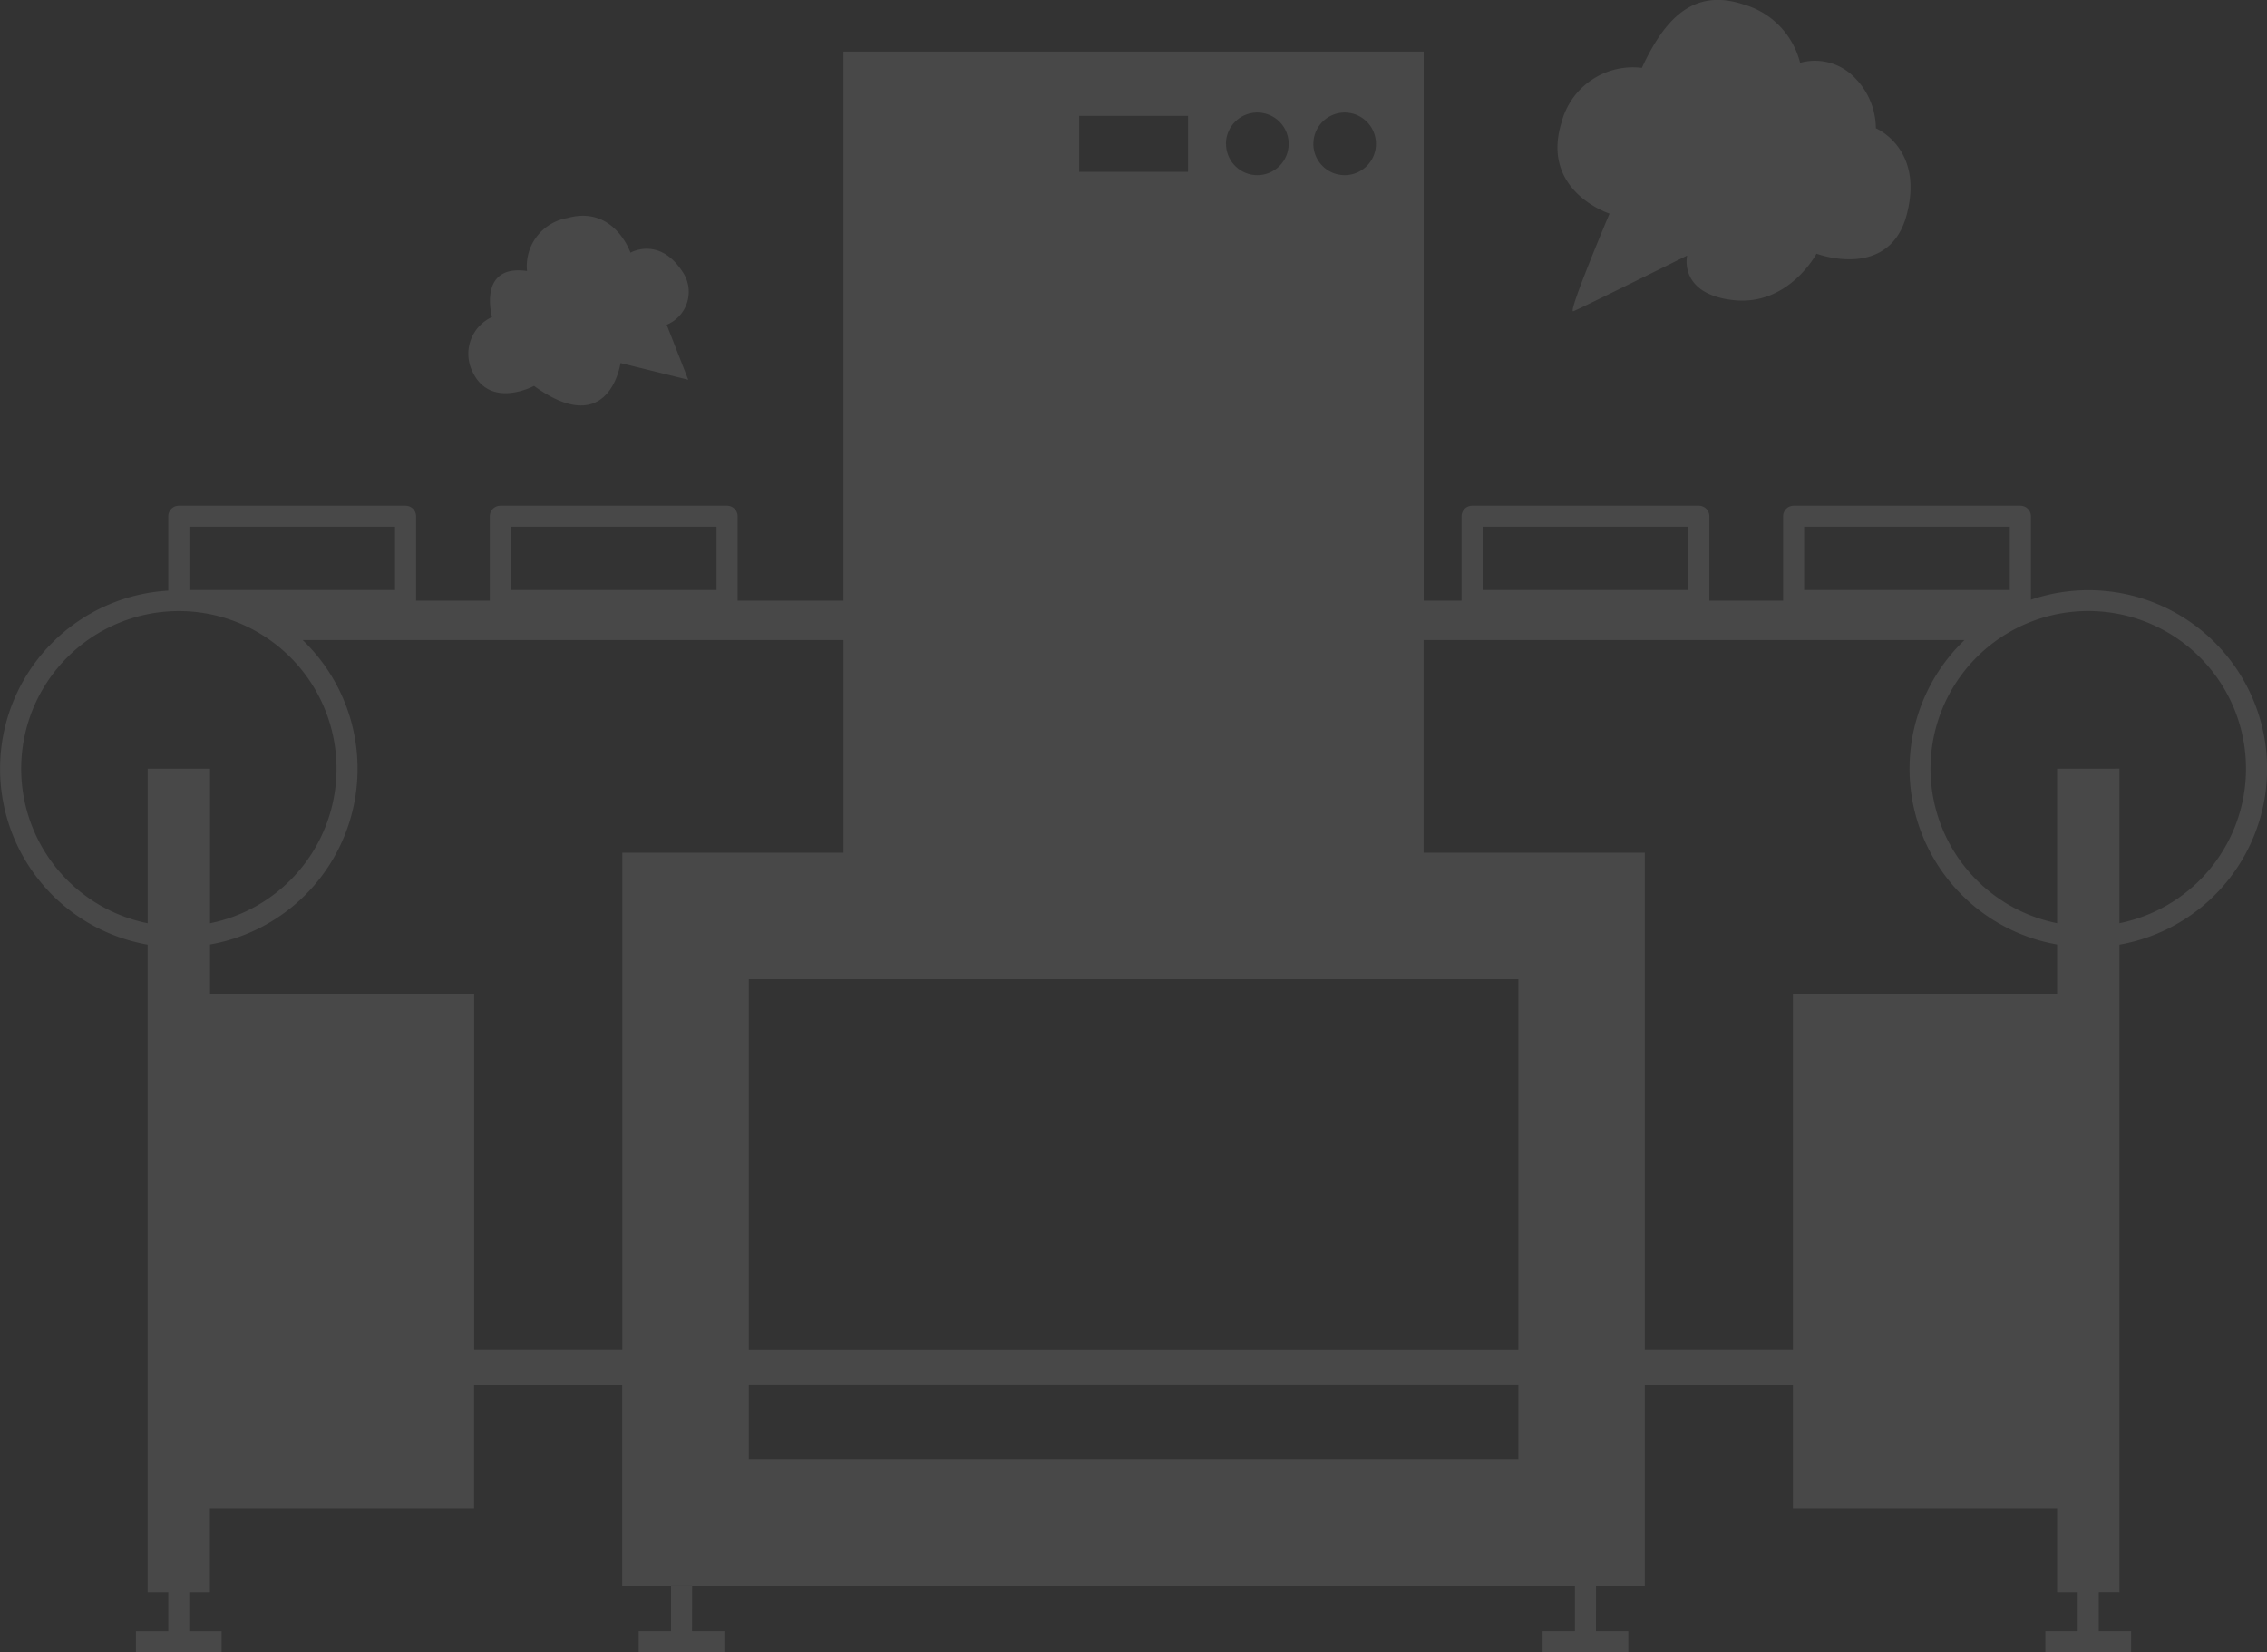 <svg xmlns="http://www.w3.org/2000/svg" width="137.604" height="100.305" viewBox="0 0 137.604 100.305">
  <rect x="0" y="0" width="137.604" height="100.305" fill="#333333" stroke="none"/>
  <path id="パス_626" data-name="パス 626" d="M3033.552,1538.359h1.962v1.28h-5.2v-1.28h1.961V1535.6h1.28Zm-54.862-2.762h-1.281v2.762h-1.962v1.28h5.2v-1.28h-1.962Zm85.384.4v2.362h1.962v1.28h-5.206v-1.28h1.963V1536h-1.252v-5.105h-16.035v-7.506h-8.991V1535.6h-62.068v-12.211h-8.991v7.506h-16.035V1536h-1.252v2.362h1.962v1.28h-5.2v-1.28h1.962V1536h-1.252v-39.322a10.836,10.836,0,0,1,1.252-21.49v-4.514a.64.64,0,0,1,.64-.64h13.761a.64.64,0,0,1,.64.64v5.122h4.476v-5.122a.64.64,0,0,1,.64-.64h13.761a.64.64,0,0,1,.64.64v5.122h6.425v-33.33h35.218v33.33h2.3v-5.122a.641.641,0,0,1,.64-.64h13.762a.64.64,0,0,1,.639.64v5.122h4.477v-5.122a.64.64,0,0,1,.64-.64h13.761a.641.641,0,0,1,.64.64v5.066a10.841,10.841,0,1,1,5.374,20.939V1536Zm-17.885-60.845h12.482v-3.841h-12.482Zm-19.517,0h12.481v-3.841h-12.481Zm-10.274-27.085a1.9,1.9,0,1,0,1.9-1.9A1.9,1.9,0,0,0,3016.4,1448.067Zm-5.3,0a1.9,1.9,0,1,0,1.9-1.9A1.9,1.9,0,0,0,3011.093,1448.067Zm-8.915,1.7h6.606v-3.4h-6.606Zm-34.491,25.383h12.481v-3.841h-12.481Zm-19.517,0h12.481v-3.841h-12.481Zm1.252,10.85v9.38a9.57,9.57,0,1,0-3.784,0V1486Zm25.026,5.1h13.425v-12.912h-32.828a10.829,10.829,0,0,1-5.623,18.481v2.991h16.035v21.617h8.991Zm54.389,32.279h-46.711v4.533h46.711Zm0-24.6h-46.711v22.5h46.711Zm32.7-2.11a10.828,10.828,0,0,1-5.622-18.481H3023.09v12.912h13.425v30.177h8.991v-21.617h16.035Zm3.784-10.673v9.38a9.569,9.569,0,0,0-1.892-18.95h0a9.569,9.569,0,0,0-1.893,18.95V1486Zm-30.946-33.707s-2.569,6.072-2.206,5.941,6.911-3.382,6.911-3.382-.547,2.332,2.806,2.705,5.048-2.82,5.048-2.82,4.413,1.662,5.476-2.368-1.874-5.244-1.874-5.244a4.377,4.377,0,0,0-1.254-3.041,3.352,3.352,0,0,0-3.344-.934,4.929,4.929,0,0,0-3.438-3.543c-3-.993-4.76.812-6.167,3.85a4.48,4.48,0,0,0-4.888,3.353C3030.263,1450.723,3033.937,1452.161,3034.379,1452.3Zm-65.291,10.468c4.592,3.33,5.255-1.384,5.255-1.384l4.111,1.014-1.307-3.338a2.162,2.162,0,0,0,.934-3.256c-1.409-2.125-3.134-1.121-3.134-1.121s-.988-2.889-3.822-2.106a2.963,2.963,0,0,0-2.457,3.219c-3.023-.434-2.125,2.795-2.125,2.795a2.452,2.452,0,0,0-1.175,3.339C2966.449,1464.182,2969.088,1462.763,2969.088,1462.763Z" transform="translate(-2936.679 -1439.334)" fill="#fff" opacity="0.104"/>
</svg>
